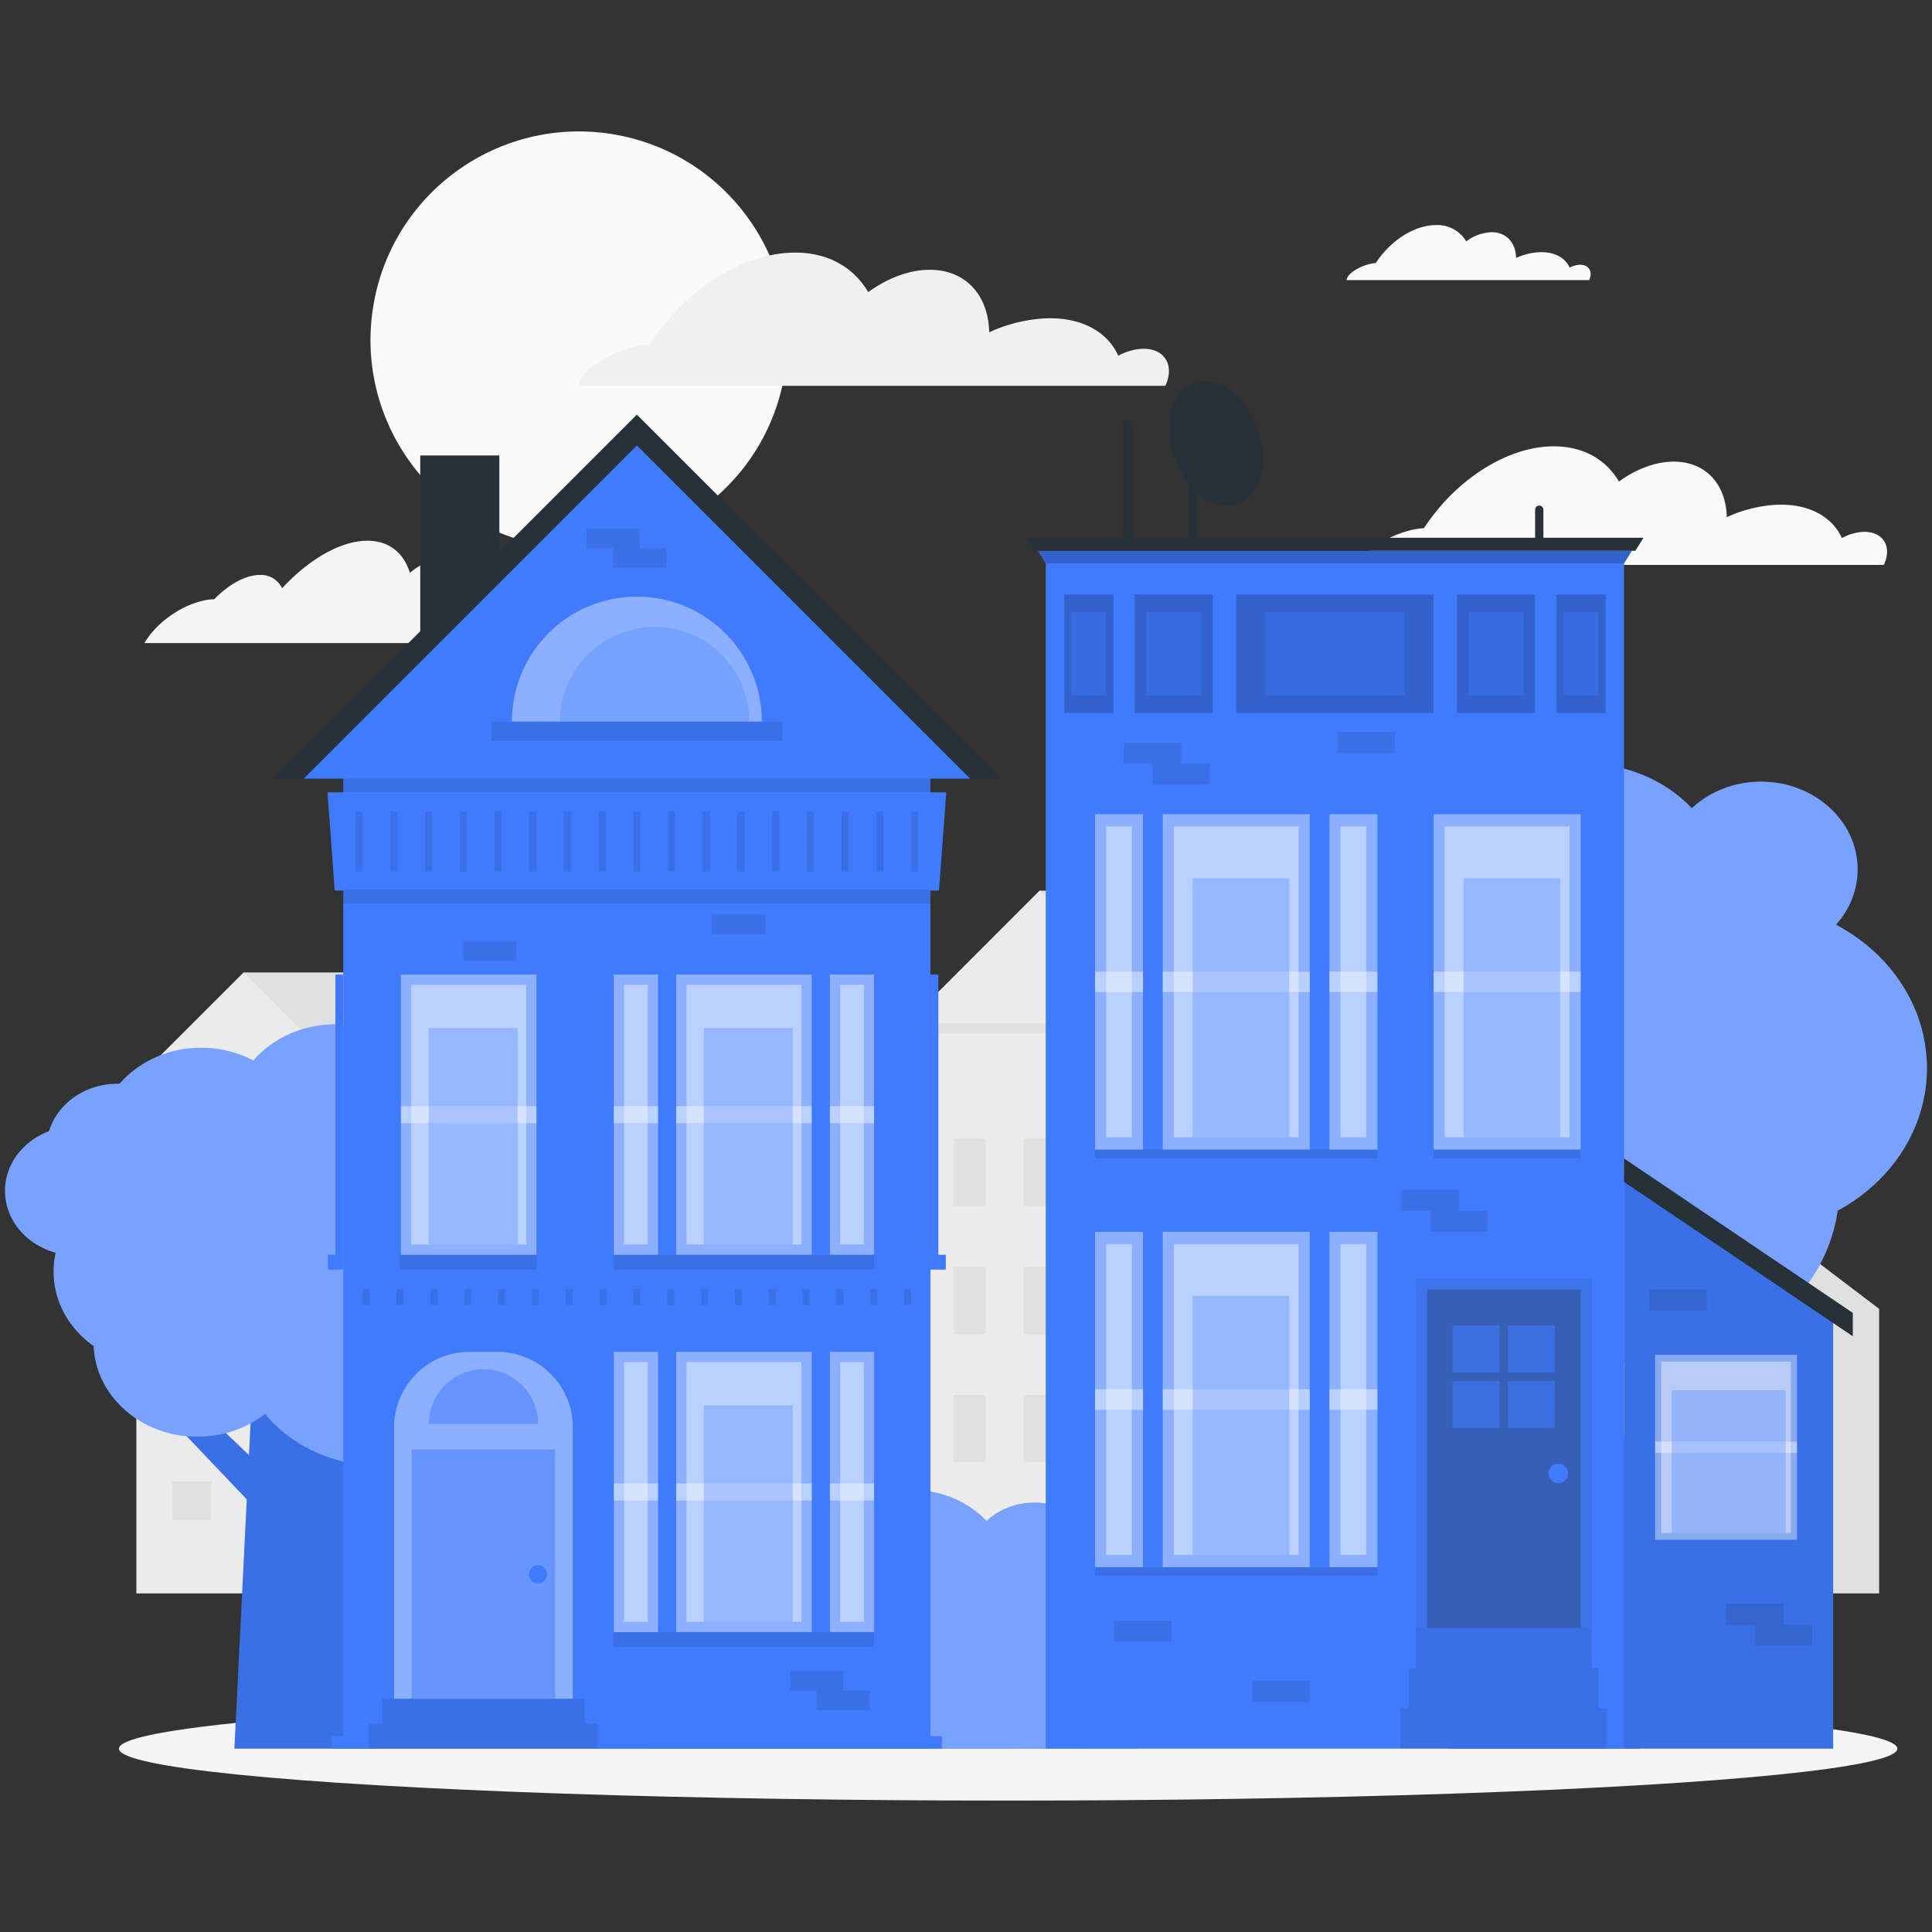 <svg xmlns="http://www.w3.org/2000/svg" viewBox="0 0 500 500"><rect x="0" y="0" width="500" height="500" fill="#333333" stroke="none"/><defs><style>.cls-1{fill:#e0e0e0;}.cls-2{fill:#ebebeb;}.cls-3{fill:#fafafa;}.cls-4{fill:#f0f0f0;}.cls-5{fill:#f5f5f5;}.cls-12,.cls-13,.cls-15,.cls-6{fill:#407bff;}.cls-16,.cls-7{opacity:0.1;}.cls-12,.cls-17,.cls-8{opacity:0.3;}.cls-11,.cls-9{fill:#fff;}.cls-10,.cls-16,.cls-17{fill:#263238;}.cls-11,.cls-15{opacity:0.4;}.cls-13{opacity:0.5;}.cls-14{opacity:0.2;}.cls-18{opacity:0.6;}</style></defs><g id="Character_4" data-name="Character 4"><polygon class="cls-1" points="101.28 251.67 63.03 251.67 63.03 412.38 129.02 412.38 129.02 279.4 101.28 251.67"></polygon><rect class="cls-2" x="35.29" y="279.4" width="55.46" height="132.98"></rect><rect class="cls-1" x="35.29" y="279.4" width="55.46" height="2.19"></rect><polygon class="cls-2" points="63.03 251.67 35.29 279.4 90.76 279.4 63.03 251.67"></polygon><rect class="cls-1" x="44.57" y="296.78" width="10.07" height="10.07"></rect><rect class="cls-1" x="66.71" y="296.78" width="10.07" height="10.07"></rect><rect class="cls-1" x="44.57" y="325.66" width="10.07" height="10.07"></rect><rect class="cls-1" x="66.71" y="325.66" width="10.07" height="10.07"></rect><rect class="cls-1" x="44.57" y="354.53" width="10.07" height="10.07"></rect><rect class="cls-1" x="66.71" y="354.53" width="10.07" height="10.07"></rect><rect class="cls-1" x="44.57" y="383.41" width="10.07" height="10.07"></rect><rect class="cls-1" x="66.71" y="383.41" width="10.07" height="10.07"></rect><rect class="cls-1" x="109.4" y="253.82" width="9.06" height="18.11"></rect><polygon class="cls-1" points="316.32 230.51 269.02 230.51 269.02 412.38 350.61 412.38 350.61 264.8 316.32 230.51"></polygon><rect class="cls-2" x="234.74" y="264.8" width="68.57" height="147.58"></rect><rect class="cls-1" x="234.74" y="264.8" width="68.57" height="2.71"></rect><polygon class="cls-2" points="269.02 230.51 234.74 264.8 303.31 264.8 269.02 230.51"></polygon><polygon class="cls-1" points="345.61 286.89 315.71 286.89 315.71 412.38 379.9 412.38 379.9 321.18 345.61 286.89"></polygon><polygon class="cls-2" points="315.71 286.89 315.71 321.18 315.71 412.38 350 412.38 350 321.18 315.71 286.89"></polygon><rect class="cls-1" x="264.93" y="294.69" width="8.19" height="17.44"></rect><rect class="cls-1" x="283.02" y="294.69" width="8.19" height="17.44"></rect><rect class="cls-1" x="264.93" y="327.85" width="8.19" height="17.44"></rect><rect class="cls-1" x="283.02" y="327.85" width="8.19" height="17.44"></rect><rect class="cls-1" x="264.93" y="361" width="8.19" height="17.44"></rect><rect class="cls-1" x="246.84" y="294.69" width="8.19" height="17.44"></rect><rect class="cls-1" x="246.84" y="327.85" width="8.19" height="17.44"></rect><rect class="cls-1" x="246.84" y="361" width="8.19" height="17.44"></rect><rect class="cls-1" x="283.02" y="361" width="8.19" height="17.44"></rect><rect class="cls-1" x="325.48" y="327.85" width="8.19" height="17.44"></rect><rect class="cls-1" x="325.48" y="361" width="8.19" height="17.44"></rect><polygon class="cls-1" points="186.16 288.5 143.12 288.5 143.12 412.38 217.35 412.38 217.35 319.7 186.16 288.5"></polygon><rect class="cls-2" x="111.92" y="319.7" width="62.4" height="92.68"></rect><rect class="cls-1" x="111.92" y="319.7" width="62.4" height="2.46"></rect><polygon class="cls-2" points="143.12 288.5 111.92 319.7 174.31 319.7 143.12 288.5"></polygon><rect class="cls-1" x="122.35" y="339.25" width="11.33" height="11.33"></rect><rect class="cls-1" x="147.26" y="339.25" width="11.33" height="11.33"></rect><rect class="cls-1" x="122.35" y="371.74" width="11.33" height="11.33"></rect><rect class="cls-1" x="147.26" y="371.74" width="11.33" height="11.33"></rect><rect class="cls-2" x="136.26" y="274.79" width="13.71" height="27.42"></rect><polygon class="cls-1" points="453.66 313.93 408.6 313.93 408.6 412.38 486.32 412.38 486.32 338.73 453.66 313.93"></polygon><rect class="cls-2" x="375.94" y="338.73" width="65.32" height="73.65"></rect><rect class="cls-1" x="375.94" y="338.73" width="65.32" height="1.96"></rect><polygon class="cls-2" points="408.6 313.93 375.94 338.73 441.26 338.73 408.6 313.93"></polygon><rect class="cls-1" x="386.04" y="350.71" width="5.94" height="12.78"></rect><rect class="cls-1" x="399.1" y="350.71" width="5.94" height="12.78"></rect><rect class="cls-1" x="386.04" y="380.48" width="5.94" height="12.78"></rect><rect class="cls-1" x="399.1" y="380.48" width="5.94" height="12.78"></rect><rect class="cls-1" x="412.16" y="350.71" width="5.94" height="12.78"></rect><rect class="cls-1" x="425.23" y="350.71" width="5.94" height="12.78"></rect><rect class="cls-1" x="412.16" y="380.48" width="5.94" height="12.78"></rect><rect class="cls-1" x="425.23" y="380.48" width="5.94" height="12.78"></rect><rect class="cls-1" x="446.69" y="303.04" width="14.35" height="21.79"></rect><circle class="cls-3" cx="149.83" cy="87.97" r="53.95" transform="translate(39 221.77) rotate(-80.78)"></circle><path class="cls-3" d="M368.51,136.7c8.08-12.38,21.38-21.19,33.63-21.19,7.68,0,13.54,3.47,16.84,9.11,4.45-3.22,9.44-5.15,14.19-5.15,8.36,0,13.57,6,13.71,14.38a35.09,35.09,0,0,1,12.81-3.21c8.39-.38,14.46,3.05,17,8.62a12.89,12.89,0,0,1,5.41-1.61c4.83-.21,7.41,3.25,5.78,7.72-.11.29-.22.56-.34.83H352.25C352.61,141.81,362.51,136.92,368.51,136.7Z"></path><path class="cls-3" d="M356.05,68.08c3.74-5.74,9.91-9.83,15.6-9.83a8.64,8.64,0,0,1,7.81,4.23A11.53,11.53,0,0,1,386,60.09c3.88,0,6.3,2.77,6.36,6.67a16.5,16.5,0,0,1,6-1.49c3.89-.17,6.7,1.42,7.88,4a5.91,5.91,0,0,1,2.5-.74c2.25-.1,3.44,1.5,2.69,3.58-.05.13-.11.25-.16.38H348.5C348.67,70.45,353.26,68.19,356.05,68.08Z"></path><path class="cls-4" d="M168.08,89.15c9.06-13.89,24-23.78,37.72-23.78,8.61,0,15.18,3.89,18.89,10.23,5-3.61,10.59-5.78,15.92-5.78C250,69.82,255.83,76.51,256,86a39.46,39.46,0,0,1,14.36-3.6c9.42-.43,16.23,3.42,19.06,9.67a14.17,14.17,0,0,1,6.06-1.8c5.43-.25,8.32,3.63,6.49,8.66-.12.31-.25.62-.38.92H149.83C150.24,94.88,161.34,89.39,168.08,89.15Z"></path><path class="cls-5" d="M54.43,155.15a9.43,9.43,0,0,1,1-.06c3.76-3.84,8.1-6.29,11.82-6.29A6,6,0,0,1,73,152.24c6.92-7.45,15.12-12.3,22.08-12.3,5.61,0,9.39,3.15,11,8.29,3.71-2.92,7.63-4.67,11.11-4.67,6.11,0,9,5.41,7.93,13.05h0a24.84,24.84,0,0,1,9.82-2.92c6.18-.34,10.11,2.77,11.15,7.84a9.07,9.07,0,0,1,4.18-1.46c3.38-.19,4.8,2.61,3.39,6.35H37.39C40.66,160.75,48.09,155.79,54.43,155.15Z"></path><ellipse id="_Path_" data-name="&lt;Path&gt;" class="cls-5" cx="260.91" cy="452.55" rx="230.13" ry="13.44"></ellipse><polygon class="cls-6" points="60.66 452.55 97.15 452.55 91.78 344.51 66.03 344.51 60.66 452.55"></polygon><polygon class="cls-7" points="60.66 452.55 97.15 452.55 91.78 344.51 66.03 344.51 60.66 452.55"></polygon><polygon class="cls-6" points="76.36 401.15 83.14 394.38 41.38 354.61 36.6 359.39 76.36 401.15"></polygon><polygon class="cls-7" points="76.36 401.15 83.14 394.38 41.38 354.61 36.6 359.39 76.36 401.15"></polygon><ellipse class="cls-6" cx="117.07" cy="323.06" rx="34.74" ry="31.55"></ellipse><ellipse class="cls-6" cx="86.72" cy="289.49" rx="26.85" ry="24.38"></ellipse><ellipse class="cls-6" cx="74.4" cy="318.26" rx="26.85" ry="24.38"></ellipse><ellipse class="cls-6" cx="52.05" cy="295.54" rx="26.85" ry="24.38"></ellipse><ellipse class="cls-6" cx="40.72" cy="329.11" rx="26.85" ry="24.38"></ellipse><ellipse class="cls-6" cx="51.07" cy="347.44" rx="26.85" ry="24.38"></ellipse><ellipse class="cls-6" cx="78.9" cy="333.66" rx="36.97" ry="33.57"></ellipse><ellipse class="cls-6" cx="98.18" cy="345.77" rx="36.97" ry="33.57"></ellipse><ellipse class="cls-6" cx="19.69" cy="308.2" rx="18.39" ry="16.7"></ellipse><ellipse class="cls-6" cx="30.43" cy="297.17" rx="18.39" ry="16.7"></ellipse><ellipse class="cls-6" cx="120.24" cy="285.23" rx="18.39" ry="16.7"></ellipse><g class="cls-8"><ellipse class="cls-9" cx="117.07" cy="323.06" rx="34.74" ry="31.55"></ellipse><ellipse class="cls-9" cx="86.72" cy="289.49" rx="26.85" ry="24.38"></ellipse><ellipse class="cls-9" cx="74.4" cy="318.26" rx="26.85" ry="24.38"></ellipse><ellipse class="cls-9" cx="52.05" cy="295.54" rx="26.85" ry="24.38"></ellipse><ellipse class="cls-9" cx="40.72" cy="329.11" rx="26.85" ry="24.38"></ellipse><ellipse class="cls-9" cx="51.07" cy="347.44" rx="26.85" ry="24.38"></ellipse><ellipse class="cls-9" cx="78.9" cy="333.66" rx="36.97" ry="33.57"></ellipse><ellipse class="cls-9" cx="98.18" cy="345.77" rx="36.97" ry="33.57"></ellipse><ellipse class="cls-9" cx="19.69" cy="308.2" rx="18.39" ry="16.7"></ellipse><ellipse class="cls-9" cx="30.43" cy="297.17" rx="18.39" ry="16.7"></ellipse><ellipse class="cls-9" cx="120.24" cy="285.23" rx="18.39" ry="16.7"></ellipse></g><path class="cls-6" d="M297.45,440.22a27.23,27.23,0,0,1-2.95,12.33H235a27.34,27.34,0,0,1-1.87-20c.12-.39.24-.77.37-1.16a29.2,29.2,0,0,1,6.91-11.06c.47-.47,1-.95,1.5-1.4a32.7,32.7,0,0,1,10.92-6.42,34.16,34.16,0,0,1,8.52-1.89c1.13-.11,2.26-.17,3.42-.17a34.94,34.94,0,0,1,16.41,4C290.9,419.64,297.45,429.23,297.45,440.22Z"></path><ellipse class="cls-6" cx="236.14" cy="408.6" rx="25.29" ry="22.96"></ellipse><path class="cls-6" d="M249.83,435.69a22,22,0,0,1-8.11,16.86H207.37a22.52,22.52,0,0,1-7.59-12.2,19.89,19.89,0,0,1-.47-3.4h0c0-.4-.05-.83-.05-1.25a20.35,20.35,0,0,1,.16-2.47,21.12,21.12,0,0,1,3-8.56,24.13,24.13,0,0,1,9.71-8.94,27.09,27.09,0,0,1,12.46-3A27,27,0,0,1,241.87,419a23.66,23.66,0,0,1,3.15,3.26,22,22,0,0,1,3.57,6.36c.18.48.33,1,.47,1.47A21,21,0,0,1,249.83,435.69Z"></path><ellipse class="cls-6" cx="203.5" cy="414.3" rx="25.29" ry="22.96"></ellipse><path class="cls-6" d="M218.12,445.92a20.94,20.94,0,0,1-1.08,6.63H168.61a21.19,21.19,0,0,1-.56-11.27,22.52,22.52,0,0,1,6.89-11.6,25,25,0,0,1,6.45-4.24,26.83,26.83,0,0,1,8.6-2.34c.93-.09,1.87-.14,2.83-.14a27.52,27.52,0,0,1,5.42.54h0a24.47,24.47,0,0,1,4.13,1.16,25.11,25.11,0,0,1,3.61,1.65,24.23,24.23,0,0,1,8.95,8.47A21.12,21.12,0,0,1,218,444c0,.34.06.7.07,1.05S218.12,445.63,218.12,445.92Z"></path><path class="cls-6" d="M225,452.55H180.16a24.91,24.91,0,0,1,15.26-11.4,28,28,0,0,1,4.36-.8c.92-.09,1.85-.13,2.8-.13a26.93,26.93,0,0,1,15,4.45c.19.12.37.25.54.38A23.35,23.35,0,0,1,225,452.55Z"></path><path class="cls-6" d="M263.59,450.2c0,.79,0,1.57-.09,2.35H194.06c-.06-.78-.09-1.56-.09-2.35a28.69,28.69,0,0,1,1.45-9.05,29,29,0,0,1,1.94-4.56,29.76,29.76,0,0,1,2.06-3.37,32.07,32.07,0,0,1,6.57-6.91,35.31,35.31,0,0,1,9-5.14,37.14,37.14,0,0,1,13.35-2.58h.45a38.24,38.24,0,0,1,11.58,1.79,36.35,36.35,0,0,1,4.65,1.86,35.09,35.09,0,0,1,6.87,4.32,33.6,33.6,0,0,1,4.77,4.69A29.74,29.74,0,0,1,263.59,450.2Z"></path><path class="cls-6" d="M280.3,452.55H213.58a29.33,29.33,0,0,1,4-7.88L218,444a34.43,34.43,0,0,1,15.07-11.41c1-.39,2-.73,3-1a36.54,36.54,0,0,1,9.08-1.52c.58,0,1.17-.05,1.75-.05s1.42,0,2.12.07a37.08,37.08,0,0,1,7.6,1.18C268,434.22,276.93,442.29,280.3,452.55Z"></path><ellipse class="cls-6" cx="173.02" cy="426.22" rx="17.32" ry="15.72"></ellipse><ellipse class="cls-6" cx="183.14" cy="415.83" rx="17.32" ry="15.72"></ellipse><ellipse class="cls-6" cx="267.72" cy="404.59" rx="17.32" ry="15.72"></ellipse><g class="cls-8"><path class="cls-9" d="M297.45,440.22a27.23,27.23,0,0,1-2.95,12.33H235a27.34,27.34,0,0,1-1.87-20c.12-.39.24-.77.37-1.16a29.2,29.2,0,0,1,6.91-11.06c.47-.47,1-.95,1.5-1.4a32.7,32.7,0,0,1,10.92-6.42,34.16,34.16,0,0,1,8.52-1.89c1.13-.11,2.26-.17,3.42-.17a34.94,34.94,0,0,1,16.41,4C290.9,419.64,297.45,429.23,297.45,440.22Z"></path><ellipse class="cls-9" cx="236.14" cy="408.6" rx="25.29" ry="22.96"></ellipse><path class="cls-9" d="M249.83,435.69a22,22,0,0,1-8.11,16.86H207.37a22.52,22.52,0,0,1-7.59-12.2,19.89,19.89,0,0,1-.47-3.4h0c0-.4-.05-.83-.05-1.25a20.35,20.35,0,0,1,.16-2.47,21.12,21.12,0,0,1,3-8.56,24.13,24.13,0,0,1,9.71-8.94,27.09,27.09,0,0,1,12.46-3A27,27,0,0,1,241.87,419a23.66,23.66,0,0,1,3.15,3.26,22,22,0,0,1,3.57,6.36c.18.48.33,1,.47,1.47A21,21,0,0,1,249.83,435.69Z"></path><ellipse class="cls-9" cx="203.5" cy="414.3" rx="25.29" ry="22.96"></ellipse><path class="cls-9" d="M218.12,445.92a20.94,20.94,0,0,1-1.08,6.63H168.61a21.19,21.19,0,0,1-.56-11.27,22.52,22.52,0,0,1,6.89-11.6,25,25,0,0,1,6.45-4.24,26.83,26.83,0,0,1,8.6-2.34c.93-.09,1.87-.14,2.83-.14a27.52,27.52,0,0,1,5.42.54h0a24.47,24.47,0,0,1,4.13,1.16,25.11,25.11,0,0,1,3.61,1.65,24.23,24.23,0,0,1,8.95,8.47A21.12,21.12,0,0,1,218,444c0,.34.06.7.07,1.05S218.12,445.63,218.12,445.92Z"></path><path class="cls-9" d="M225,452.55H180.16a24.91,24.91,0,0,1,15.26-11.4,28,28,0,0,1,4.36-.8c.92-.09,1.85-.13,2.8-.13a26.93,26.93,0,0,1,15,4.45c.19.12.37.25.54.38A23.35,23.35,0,0,1,225,452.55Z"></path><path class="cls-9" d="M263.59,450.2c0,.79,0,1.57-.09,2.35H194.06c-.06-.78-.09-1.56-.09-2.35a28.69,28.69,0,0,1,1.45-9.05,29,29,0,0,1,1.94-4.56,29.76,29.76,0,0,1,2.06-3.37,32.07,32.07,0,0,1,6.57-6.91,35.31,35.31,0,0,1,9-5.14,37.14,37.14,0,0,1,13.35-2.58h.45a38.24,38.24,0,0,1,11.58,1.79,36.35,36.35,0,0,1,4.65,1.86,35.09,35.09,0,0,1,6.87,4.32,33.6,33.6,0,0,1,4.77,4.69A29.74,29.74,0,0,1,263.59,450.2Z"></path><path class="cls-9" d="M280.3,452.55H213.58a29.33,29.33,0,0,1,4-7.88L218,444a34.43,34.43,0,0,1,15.07-11.41c1-.39,2-.73,3-1a36.54,36.54,0,0,1,9.08-1.52c.58,0,1.17-.05,1.75-.05s1.42,0,2.12.07a37.08,37.08,0,0,1,7.6,1.18C268,434.22,276.93,442.29,280.3,452.55Z"></path><ellipse class="cls-9" cx="173.02" cy="426.22" rx="17.32" ry="15.72"></ellipse><ellipse class="cls-9" cx="183.14" cy="415.83" rx="17.32" ry="15.72"></ellipse><ellipse class="cls-9" cx="267.72" cy="404.59" rx="17.32" ry="15.72"></ellipse></g><polygon class="cls-6" points="374.72 452.55 424.35 452.55 417.05 305.62 382.02 305.62 374.72 452.55"></polygon><polygon class="cls-7" points="374.72 452.55 424.35 452.55 417.05 305.62 382.02 305.62 374.72 452.55"></polygon><polygon class="cls-6" points="396.08 382.65 405.29 373.44 348.5 319.35 341.99 325.86 396.08 382.65"></polygon><polygon class="cls-7" points="396.08 382.65 405.29 373.44 348.5 319.35 341.99 325.86 396.08 382.65"></polygon><ellipse class="cls-6" cx="451.44" cy="276.44" rx="47.25" ry="42.91"></ellipse><ellipse class="cls-6" cx="410.16" cy="230.79" rx="36.51" ry="33.16"></ellipse><ellipse class="cls-6" cx="393.41" cy="269.92" rx="36.51" ry="33.16"></ellipse><ellipse class="cls-6" cx="363.02" cy="239.03" rx="36.51" ry="33.16"></ellipse><ellipse class="cls-6" cx="347.61" cy="284.68" rx="36.51" ry="33.16"></ellipse><ellipse class="cls-6" cx="361.68" cy="309.6" rx="36.51" ry="33.16"></ellipse><ellipse class="cls-6" cx="399.53" cy="290.86" rx="50.27" ry="45.66"></ellipse><ellipse class="cls-6" cx="425.75" cy="307.34" rx="50.27" ry="45.66"></ellipse><ellipse class="cls-6" cx="319.01" cy="256.24" rx="25" ry="22.71"></ellipse><ellipse class="cls-6" cx="333.61" cy="241.24" rx="25" ry="22.71"></ellipse><ellipse class="cls-6" cx="455.75" cy="225" rx="25" ry="22.71"></ellipse><g class="cls-8"><ellipse class="cls-9" cx="451.44" cy="276.44" rx="47.25" ry="42.91"></ellipse><ellipse class="cls-9" cx="410.16" cy="230.79" rx="36.51" ry="33.16"></ellipse><ellipse class="cls-9" cx="393.41" cy="269.92" rx="36.51" ry="33.16"></ellipse><ellipse class="cls-9" cx="363.02" cy="239.03" rx="36.51" ry="33.16"></ellipse><ellipse class="cls-9" cx="347.61" cy="284.68" rx="36.51" ry="33.16"></ellipse><ellipse class="cls-9" cx="361.68" cy="309.6" rx="36.51" ry="33.16"></ellipse><ellipse class="cls-9" cx="399.53" cy="290.86" rx="50.27" ry="45.66"></ellipse><ellipse class="cls-9" cx="425.75" cy="307.34" rx="50.27" ry="45.66"></ellipse><ellipse class="cls-9" cx="319.01" cy="256.24" rx="25" ry="22.71"></ellipse><ellipse class="cls-9" cx="333.61" cy="241.24" rx="25" ry="22.71"></ellipse><ellipse class="cls-9" cx="455.75" cy="225" rx="25" ry="22.71"></ellipse></g><rect class="cls-10" x="108.76" y="117.87" width="20.47" height="64.88"></rect><polygon class="cls-10" points="164.82 107.3 70.61 201.51 259.04 201.51 164.82 107.3"></polygon><polygon class="cls-6" points="164.82 115.29 78.6 201.51 251.05 201.51 164.82 115.29"></polygon><rect class="cls-7" x="162.31" y="151.59" width="5.02" height="75.32" transform="translate(-24.43 354.07) rotate(-90)"></rect><polygon class="cls-7" points="165.52 141.87 165.52 136.85 151.82 136.85 151.82 141.87 158.67 141.87 158.67 146.88 172.38 146.88 172.38 141.87 165.52 141.87"></polygon><rect class="cls-6" x="88.84" y="196.21" width="151.96" height="256.34"></rect><rect class="cls-6" x="85.88" y="449.32" width="157.88" height="3.23"></rect><polygon class="cls-6" points="86.8 252.22 86.8 324.74 84.86 324.74 84.86 328.57 88.84 328.57 88.84 324.74 88.84 252.22 86.8 252.22"></polygon><polygon class="cls-6" points="242.85 252.22 242.85 324.74 244.78 324.74 244.78 328.57 240.8 328.57 240.8 324.74 240.8 252.22 242.85 252.22"></polygon><polygon class="cls-6" points="84.75 205.05 244.89 205.05 243.01 230.48 86.63 230.48 84.75 205.05"></polygon><rect class="cls-7" x="88.84" y="201.51" width="151.96" height="3.54"></rect><rect class="cls-7" x="88.84" y="230.26" width="151.96" height="3.54"></rect><path class="cls-11" d="M164.82,154.41a32.32,32.32,0,0,0-32.33,32.33h64.67A32.33,32.33,0,0,0,164.82,154.41Z"></path><path class="cls-12" d="M169.41,162.24a24.5,24.5,0,0,0-24.5,24.5h49A24.5,24.5,0,0,0,169.41,162.24Z"></path><rect class="cls-7" x="92.05" y="210.03" width="1.83" height="15.48"></rect><rect class="cls-7" x="101.03" y="210.03" width="1.83" height="15.48"></rect><rect class="cls-7" x="110.01" y="210.03" width="1.83" height="15.48"></rect><rect class="cls-7" x="119" y="210.03" width="1.83" height="15.48"></rect><rect class="cls-7" x="127.98" y="210.03" width="1.83" height="15.48"></rect><rect class="cls-7" x="136.96" y="210.03" width="1.83" height="15.48"></rect><rect class="cls-7" x="145.94" y="210.03" width="1.83" height="15.48"></rect><rect class="cls-7" x="154.92" y="210.03" width="1.83" height="15.48"></rect><rect class="cls-7" x="163.91" y="210.03" width="1.83" height="15.48"></rect><rect class="cls-7" x="172.89" y="210.03" width="1.83" height="15.48"></rect><rect class="cls-7" x="181.87" y="210.03" width="1.83" height="15.48"></rect><rect class="cls-7" x="190.85" y="210.03" width="1.83" height="15.48"></rect><rect class="cls-7" x="199.84" y="210.03" width="1.83" height="15.48"></rect><rect class="cls-7" x="208.82" y="210.03" width="1.83" height="15.48"></rect><rect class="cls-7" x="217.8" y="210.03" width="1.83" height="15.48"></rect><rect class="cls-7" x="226.78" y="210.03" width="1.83" height="15.48"></rect><rect class="cls-7" x="235.77" y="210.03" width="1.83" height="15.48"></rect><rect class="cls-7" x="93.87" y="333.58" width="1.79" height="4.16"></rect><rect class="cls-7" x="102.62" y="333.58" width="1.79" height="4.16"></rect><rect class="cls-7" x="111.38" y="333.58" width="1.79" height="4.16"></rect><rect class="cls-7" x="120.14" y="333.58" width="1.79" height="4.16"></rect><rect class="cls-7" x="128.9" y="333.58" width="1.79" height="4.16"></rect><rect class="cls-7" x="137.66" y="333.58" width="1.79" height="4.16"></rect><rect class="cls-7" x="146.41" y="333.58" width="1.79" height="4.16"></rect><rect class="cls-7" x="155.17" y="333.58" width="1.79" height="4.16"></rect><rect class="cls-7" x="163.93" y="333.58" width="1.79" height="4.16"></rect><rect class="cls-7" x="172.69" y="333.58" width="1.79" height="4.16"></rect><rect class="cls-7" x="181.45" y="333.58" width="1.79" height="4.16"></rect><rect class="cls-7" x="190.2" y="333.58" width="1.79" height="4.16"></rect><rect class="cls-7" x="198.96" y="333.58" width="1.79" height="4.16"></rect><rect class="cls-7" x="207.72" y="333.58" width="1.79" height="4.16"></rect><rect class="cls-7" x="216.48" y="333.58" width="1.79" height="4.16"></rect><rect class="cls-7" x="225.24" y="333.58" width="1.79" height="4.16"></rect><rect class="cls-7" x="233.99" y="333.58" width="1.79" height="4.16"></rect><rect class="cls-11" x="85.05" y="270.94" width="72.52" height="35.08" transform="translate(409.78 167.17) rotate(90)"></rect><rect class="cls-7" x="119.26" y="308.99" width="3.84" height="35.33" transform="translate(-205.47 447.84) rotate(-90)"></rect><rect class="cls-11" x="119.1" y="270.94" width="4.42" height="35.08" transform="translate(409.78 167.17) rotate(90)"></rect><rect class="cls-11" x="106.42" y="254.87" width="29.77" height="67.21"></rect><rect class="cls-12" x="110.93" y="266.07" width="23.02" height="56.01"></rect><rect class="cls-11" x="156.27" y="270.94" width="72.52" height="35.08" transform="translate(481.01 95.94) rotate(90)"></rect><rect class="cls-7" x="190.61" y="292.98" width="3.84" height="67.36" transform="translate(-134.12 519.19) rotate(-90)"></rect><rect class="cls-11" x="190.32" y="270.94" width="4.42" height="35.08" transform="translate(481.01 95.94) rotate(90)"></rect><rect class="cls-11" x="177.65" y="254.87" width="29.77" height="67.21"></rect><rect class="cls-12" x="182.15" y="266.07" width="23.03" height="56.01"></rect><rect class="cls-11" x="184.23" y="282.76" width="72.52" height="11.44" transform="translate(508.97 67.98) rotate(90)"></rect><rect class="cls-11" x="218.28" y="282.76" width="4.42" height="11.44" transform="translate(508.97 67.98) rotate(90)"></rect><rect class="cls-11" x="217.43" y="254.87" width="6.13" height="67.21"></rect><rect class="cls-11" x="128.32" y="282.76" width="72.52" height="11.44" transform="translate(453.05 123.9) rotate(90)"></rect><rect class="cls-11" x="162.36" y="282.76" width="4.42" height="11.44" transform="translate(453.05 123.9) rotate(90)"></rect><rect class="cls-11" x="161.51" y="254.87" width="6.13" height="67.21"></rect><rect class="cls-11" x="156.27" y="368.58" width="72.52" height="35.08" transform="translate(578.66 193.59) rotate(90)"></rect><rect class="cls-7" x="190.61" y="390.62" width="3.84" height="67.36" transform="translate(-231.77 616.83) rotate(-90)"></rect><rect class="cls-11" x="190.32" y="368.58" width="4.42" height="35.08" transform="translate(578.66 193.59) rotate(90)"></rect><rect class="cls-11" x="177.65" y="352.52" width="29.77" height="67.21"></rect><rect class="cls-12" x="182.15" y="363.72" width="23.03" height="56.01"></rect><rect class="cls-11" x="184.23" y="380.4" width="72.52" height="11.44" transform="translate(606.62 165.63) rotate(90)"></rect><rect class="cls-11" x="218.28" y="380.4" width="4.42" height="11.44" transform="translate(606.62 165.63) rotate(90)"></rect><rect class="cls-11" x="217.43" y="352.52" width="6.13" height="67.21"></rect><rect class="cls-11" x="128.32" y="380.4" width="72.52" height="11.44" transform="translate(550.7 221.55) rotate(90)"></rect><rect class="cls-11" x="162.36" y="380.4" width="4.42" height="11.44" transform="translate(550.7 221.55) rotate(90)"></rect><rect class="cls-11" x="161.51" y="352.52" width="6.13" height="67.21"></rect><polygon class="cls-7" points="151.37 446.09 151.37 439.63 98.85 439.63 98.85 446.09 95.5 446.09 95.5 452.55 154.72 452.55 154.72 446.09 151.37 446.09"></polygon><path class="cls-11" d="M121.47,349.87h7.28a19.48,19.48,0,0,1,19.48,19.48v70.28a0,0,0,0,1,0,0H102a0,0,0,0,1,0,0V369.34A19.48,19.48,0,0,1,121.47,349.87Z"></path><rect class="cls-13" x="106.55" y="375.14" width="37.11" height="64.48"></rect><path class="cls-13" d="M125.11,354.36A14.13,14.13,0,0,0,111,368.49h28.26A14.13,14.13,0,0,0,125.11,354.36Z"></path><path class="cls-6" d="M141.58,407.39a2.34,2.34,0,1,1-2.34-2.34A2.33,2.33,0,0,1,141.58,407.39Z"></path><rect class="cls-7" x="124.25" y="239.32" width="5.02" height="13.71" transform="translate(-119.41 372.94) rotate(-90)"></rect><rect class="cls-7" x="188.59" y="232.36" width="5.02" height="13.71" transform="translate(-48.11 430.31) rotate(-90)"></rect><polygon class="cls-7" points="218.2 437.52 218.2 432.51 204.49 432.51 204.49 437.52 211.35 437.52 211.35 442.54 225.05 442.54 225.05 437.52 218.2 437.52"></polygon><rect class="cls-6" x="270.64" y="145.8" width="149.66" height="306.75"></rect><path class="cls-10" d="M291.89,108.71h0a1.08,1.08,0,0,0-1.08,1.08v31.07H293V109.79A1.07,1.07,0,0,0,291.89,108.71Z"></path><path class="cls-10" d="M398.36,130.85h0a1.08,1.08,0,0,0-1.08,1.07v8.94h2.15v-8.94A1.07,1.07,0,0,0,398.36,130.85Z"></path><rect class="cls-10" x="307.6" y="116.82" width="2.15" height="24.03"></rect><path class="cls-10" d="M325.38,110.87c3.14,8.64.91,17.38-5,19.52s-13.21-3.12-16.35-11.77-.92-17.38,5-19.52S322.23,102.23,325.38,110.87Z"></path><polygon class="cls-6" points="420.3 304 474.42 340.3 474.42 452.55 420.3 452.55 420.3 304"></polygon><polygon class="cls-7" points="420.3 304 474.42 340.3 474.42 452.55 420.3 452.55 420.3 304"></polygon><polygon class="cls-7" points="461.57 420.48 461.57 415.03 446.7 415.03 446.7 420.48 454.14 420.48 454.14 425.92 469 425.92 469 420.48 461.57 420.48"></polygon><polygon class="cls-10" points="479.5 345.83 420.3 305.88 420.3 299.81 479.5 339.77 479.5 345.83"></polygon><rect class="cls-11" x="422.77" y="356.2" width="47.86" height="36.72" transform="translate(821.26 -72.14) rotate(90)"></rect><rect class="cls-11" x="445.24" y="356.2" width="2.92" height="36.72" transform="translate(821.26 -72.14) rotate(90)"></rect><rect class="cls-11" x="429.93" y="352.38" width="33.54" height="44.36"></rect><rect class="cls-12" x="432.63" y="359.78" width="29.51" height="36.96"></rect><polygon class="cls-6" points="420.3 145.8 270.64 145.8 268.6 142.55 422.34 142.55 420.3 145.8"></polygon><polygon class="cls-14" points="420.3 145.8 270.64 145.8 268.6 142.55 422.34 142.55 420.3 145.8"></polygon><polygon class="cls-10" points="423.22 142.55 267.73 142.55 265.61 139.17 425.34 139.17 423.22 142.55"></polygon><rect class="cls-14" x="275.42" y="153.85" width="12.75" height="30.7"></rect><rect class="cls-15" x="277.3" y="158.39" width="8.98" height="21.62"></rect><rect class="cls-14" x="402.78" y="153.85" width="12.75" height="30.7"></rect><rect class="cls-15" x="404.66" y="158.39" width="8.98" height="21.62"></rect><rect class="cls-14" x="377.09" y="153.85" width="20.2" height="30.7"></rect><rect class="cls-15" x="380.07" y="158.39" width="14.23" height="21.62"></rect><rect class="cls-14" x="293.66" y="153.85" width="20.2" height="30.7"></rect><rect class="cls-15" x="296.64" y="158.39" width="14.23" height="21.62"></rect><rect class="cls-14" x="319.93" y="153.85" width="51.08" height="30.7"></rect><rect class="cls-15" x="327.48" y="158.39" width="35.98" height="21.62"></rect><rect class="cls-11" x="276.53" y="235.08" width="86.8" height="38.05" transform="translate(574.04 -65.82) rotate(90)"></rect><rect class="cls-7" x="318.78" y="262.12" width="2.3" height="73.07" transform="translate(21.27 618.59) rotate(-90)"></rect><rect class="cls-11" x="317.28" y="235.08" width="5.29" height="38.05" transform="translate(574.04 -65.82) rotate(90)"></rect><rect class="cls-11" x="303.78" y="213.88" width="32.3" height="80.45"></rect><rect class="cls-12" x="308.67" y="227.29" width="24.98" height="67.04"></rect><rect class="cls-11" x="306.86" y="247.9" width="86.8" height="12.41" transform="translate(604.37 -96.15) rotate(90)"></rect><rect class="cls-11" x="347.61" y="247.9" width="5.29" height="12.41" transform="translate(604.37 -96.15) rotate(90)"></rect><rect class="cls-11" x="346.93" y="213.88" width="6.65" height="80.45"></rect><rect class="cls-11" x="246.2" y="247.9" width="86.8" height="12.41" transform="translate(543.71 -35.49) rotate(90)"></rect><rect class="cls-11" x="286.96" y="247.9" width="5.29" height="12.41" transform="translate(543.71 -35.49) rotate(90)"></rect><rect class="cls-11" x="286.28" y="213.88" width="6.65" height="80.45"></rect><rect class="cls-11" x="276.53" y="343.16" width="86.8" height="38.05" transform="translate(682.12 42.26) rotate(90)"></rect><rect class="cls-7" x="318.78" y="370.2" width="2.3" height="73.07" transform="translate(-86.81 726.67) rotate(-90)"></rect><rect class="cls-11" x="317.28" y="343.16" width="5.29" height="38.05" transform="translate(682.12 42.26) rotate(90)"></rect><rect class="cls-11" x="303.78" y="321.96" width="32.3" height="80.45"></rect><rect class="cls-12" x="308.67" y="335.37" width="24.98" height="67.04"></rect><rect class="cls-11" x="306.86" y="355.98" width="86.8" height="12.41" transform="translate(712.45 11.93) rotate(90)"></rect><rect class="cls-11" x="347.61" y="355.98" width="5.29" height="12.41" transform="translate(712.45 11.93) rotate(90)"></rect><rect class="cls-11" x="346.93" y="321.96" width="6.65" height="80.45"></rect><rect class="cls-11" x="246.2" y="355.98" width="86.8" height="12.41" transform="translate(651.79 72.59) rotate(90)"></rect><rect class="cls-11" x="286.96" y="355.98" width="5.29" height="12.41" transform="translate(651.79 72.59) rotate(90)"></rect><rect class="cls-11" x="286.28" y="321.96" width="6.65" height="80.45"></rect><rect class="cls-11" x="346.64" y="235.08" width="86.8" height="38.05" transform="translate(644.15 -135.93) rotate(90)"></rect><rect class="cls-7" x="388.89" y="279.63" width="2.3" height="38.05" transform="translate(91.38 688.69) rotate(-90)"></rect><rect class="cls-11" x="387.39" y="235.08" width="5.29" height="38.05" transform="translate(644.15 -135.93) rotate(90)"></rect><rect class="cls-11" x="373.89" y="213.88" width="32.3" height="80.45"></rect><rect class="cls-12" x="378.78" y="227.29" width="24.98" height="67.04"></rect><polygon class="cls-7" points="305.68 197.63 305.68 192.19 290.81 192.19 290.81 197.63 298.25 197.63 298.25 203.07 313.11 203.07 313.11 197.63 305.68 197.63"></polygon><polygon class="cls-7" points="377.61 313.35 377.61 307.9 362.74 307.9 362.74 313.35 370.17 313.35 370.17 318.79 385.04 318.79 385.04 313.35 377.61 313.35"></polygon><rect class="cls-7" x="350.87" y="184.75" width="5.44" height="14.87" transform="translate(161.4 545.77) rotate(-90)"></rect><rect class="cls-7" x="293.08" y="414.71" width="5.44" height="14.87" transform="translate(-126.34 717.95) rotate(-90)"></rect><rect class="cls-7" x="328.8" y="430.3" width="5.44" height="14.87" transform="translate(-106.21 769.26) rotate(-90)"></rect><rect class="cls-7" x="431.5" y="329.01" width="5.44" height="14.87" transform="translate(97.78 770.67) rotate(-90)"></rect><polygon class="cls-7" points="413.76 442.14 413.76 431.73 411.94 431.73 411.94 421.31 366.44 421.31 366.44 431.73 364.61 431.73 364.61 442.14 362.45 442.14 362.45 452.55 415.92 452.55 415.92 442.14 413.76 442.14"></polygon><rect class="cls-16" x="343.96" y="353.33" width="90.47" height="45.5" transform="translate(765.27 -13.11) rotate(90)"></rect><rect class="cls-17" x="369.32" y="333.72" width="39.75" height="87.59"></rect><g class="cls-18"><rect class="cls-6" x="375.96" y="343.06" width="12.13" height="12.13"></rect><rect class="cls-6" x="390.28" y="343.06" width="12.13" height="12.13"></rect><rect class="cls-6" x="375.96" y="357.44" width="12.13" height="12.13"></rect><rect class="cls-6" x="390.28" y="357.44" width="12.13" height="12.13"></rect></g><circle class="cls-6" cx="403.29" cy="381.33" r="2.54"></circle></g></svg>